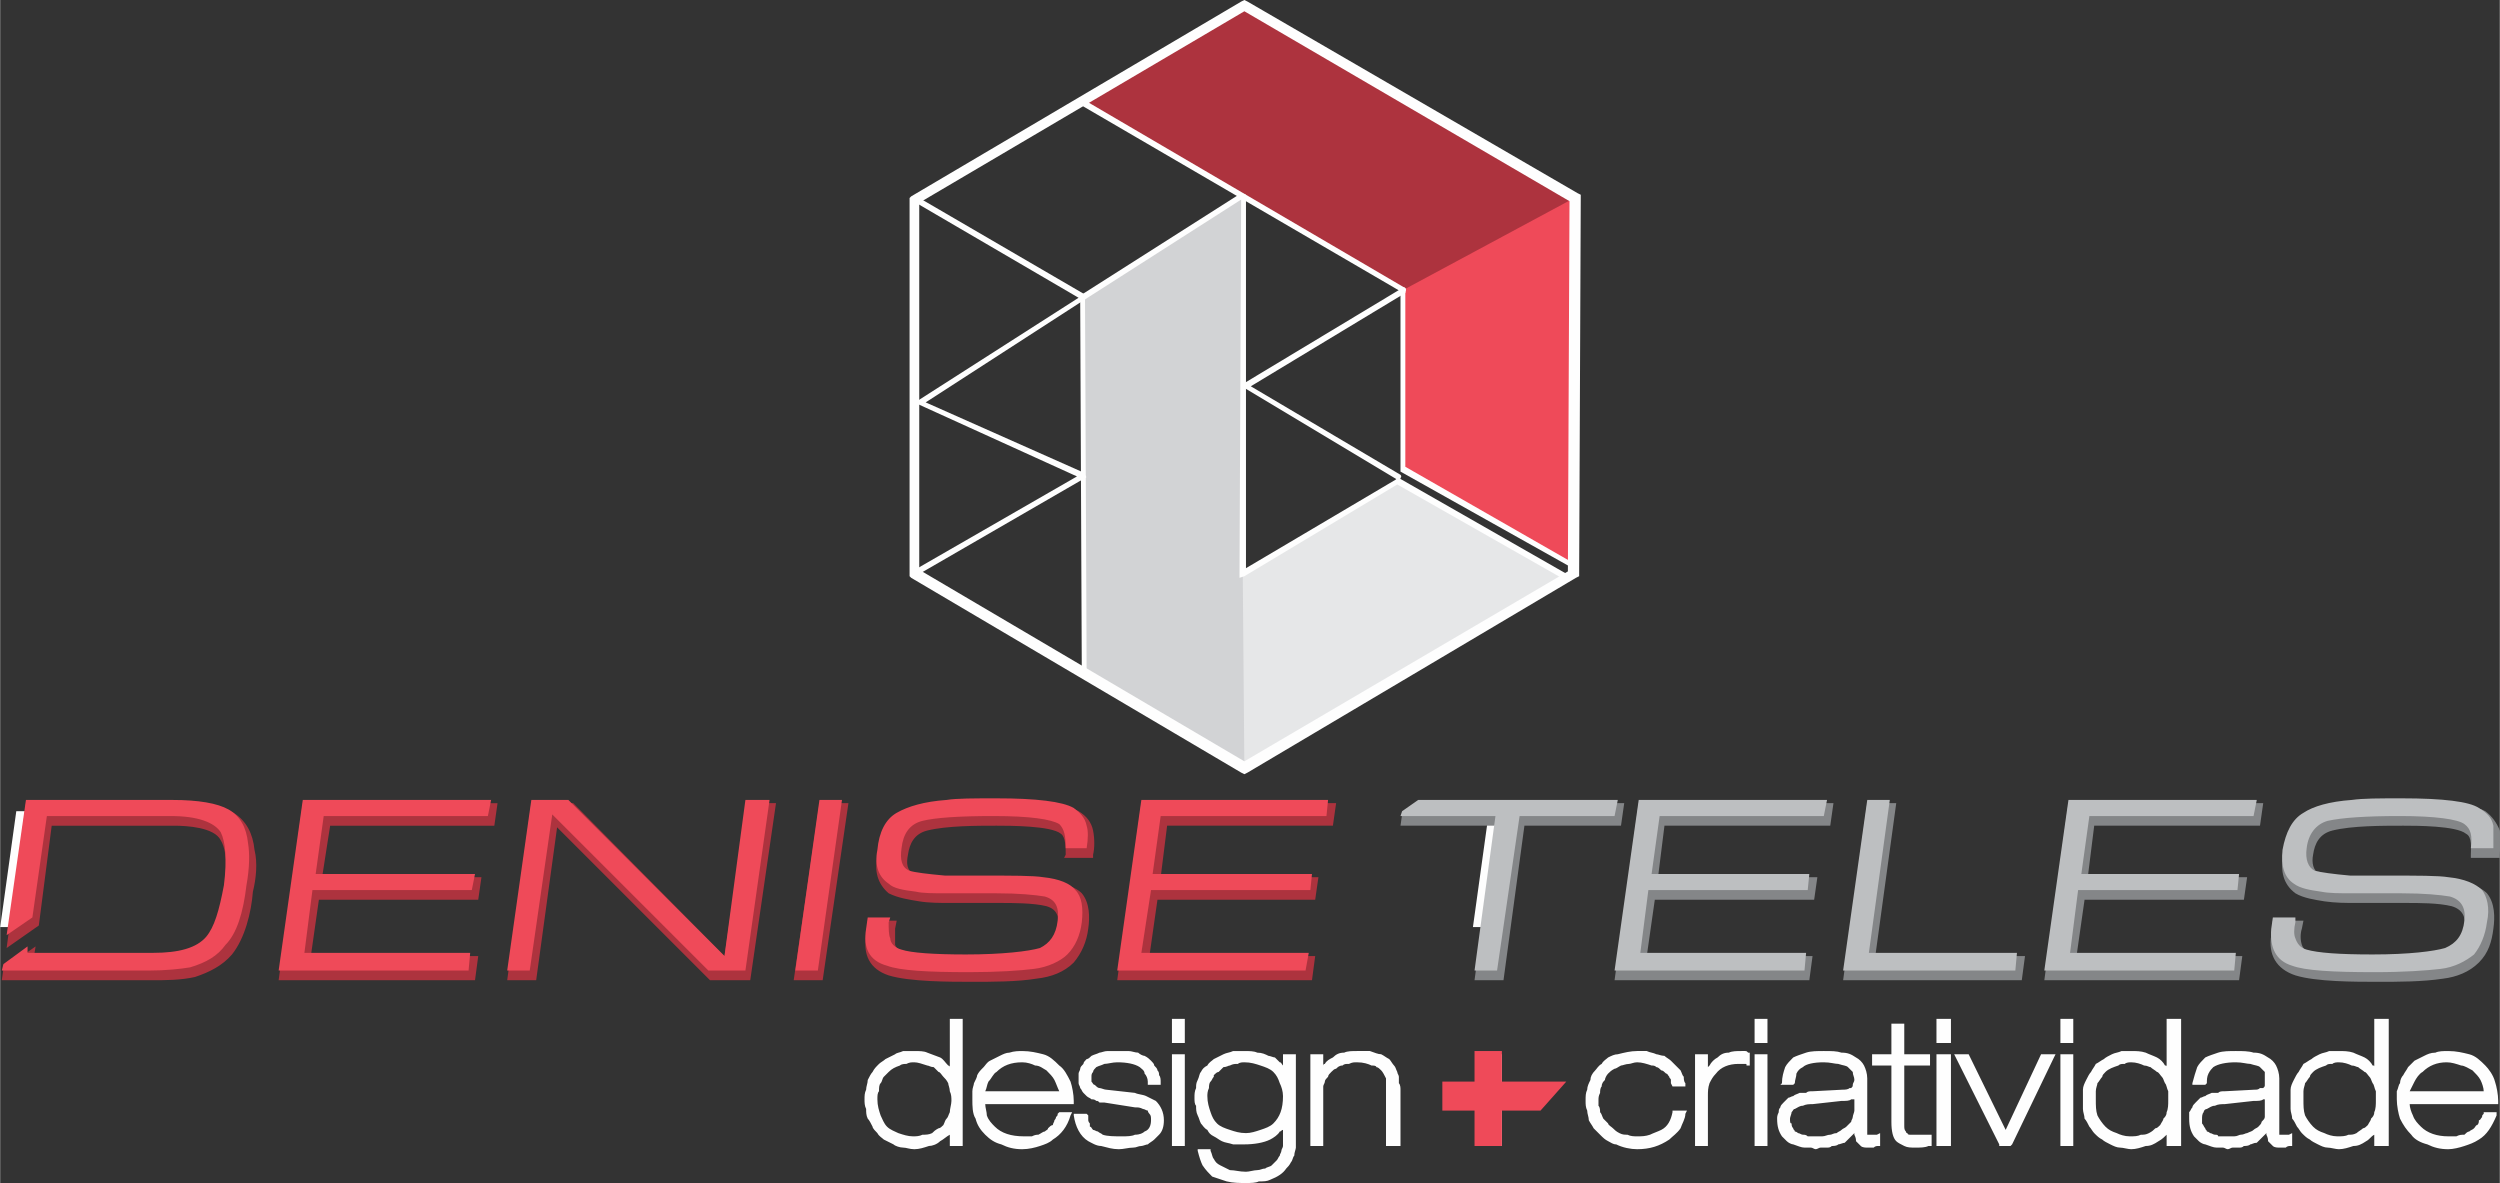<?xml version="1.0" encoding="UTF-8"?>
<!DOCTYPE svg PUBLIC "-//W3C//DTD SVG 1.1//EN" "http://www.w3.org/Graphics/SVG/1.1/DTD/svg11.dtd">
<!-- Creator: CorelDRAW X7 -->
<svg xmlns="http://www.w3.org/2000/svg" xml:space="preserve" width="36.071mm" height="17.069mm" version="1.1" style="shape-rendering:geometricPrecision; text-rendering:geometricPrecision; image-rendering:optimizeQuality; fill-rule:evenodd; clip-rule:evenodd"
viewBox="0 0 1553 735"
 xmlns:xlink="http://www.w3.org/1999/xlink">
 <rect x="0" y="0" width="1553" height="735" fill="#333333" stroke="none"/>
 <defs>
  <style type="text/css">
   <![CDATA[
    .fil5 {fill:#FEFEFE}
    .fil0 {fill:#E6E7E8}
    .fil1 {fill:#D2D3D5}
    .fil8 {fill:#BDBFC1}
    .fil7 {fill:#848688}
    .fil3 {fill:#EF4A59}
    .fil2 {fill:#ED3237}
    .fil4 {fill:#AD333E}
    .fil6 {fill:#FEFEFE;fill-rule:nonzero}
   ]]>
  </style>
 </defs>
 <g id="Camada_x0020_1">
  <g id="_801918880">
   <polygon class="fil0" points="973,359 773,477 673,419 673,185 772,121 772,356 868,299 "/>
   <polygon class="fil1" points="773,477 673,419 673,185 772,121 772,356 "/>
   <polygon class="fil2" points="872,180 672,63 773,4 978,123 978,352 871,291 "/>
   <polygon class="fil3" points="872,180 672,63 773,4 978,123 978,352 871,291 "/>
   <polygon class="fil4" points="872,180 672,63 773,4 978,123 "/>
   <polygon class="fil5" points="933,576 915,576 925,504 943,504 "/>
   <polygon class="fil5" points="18,576 0,576 10,504 28,504 "/>
   <path class="fil4" d="M21 594l76 0c10,0 25,-1 32,-9 6,-8 8,-22 10,-31 1,-8 3,-24 -2,-32 -4,-8 -21,-9 -29,-9l-76 0 -8 62 -20 14 12 -90 93 0c11,0 27,1 36,6 8,5 12,13 13,23 2,8 1,18 -1,26 -1,13 -5,29 -13,39 -6,7 -14,11 -23,14 -9,2 -18,2 -27,2l-93 0 1 -7 20 -14 -1 6zm184 -81l-5 32 99 0 -2 14 -99 0 -5 35 104 0 -2 15 -122 0 15 -110 121 0 -2 14 -102 0zm245 81l14 -95 18 0 -16 110 -25 0 -95 -95 -13 95 -18 0 15 -110 26 0 94 95zm43 15l16 -110 18 0 -16 110 -18 0zm46 -37l18 0 -1 5c0,3 0,7 0,10 1,3 4,4 7,5 9,3 29,3 39,3 12,0 35,0 45,-4 7,-3 9,-9 10,-15 1,-6 0,-11 -7,-13 -8,-2 -21,-2 -29,-2 -11,0 -21,0 -31,0 -6,0 -13,0 -19,-1 -6,-1 -13,-2 -19,-5 -7,-6 -9,-14 -7,-23 1,-10 5,-19 13,-25 9,-6 22,-8 31,-8 11,-1 22,-1 32,-1 12,0 39,0 49,6 5,3 8,7 9,12 1,5 1,11 0,15l0 2 -18 0 1 -2c0,-4 0,-11 -3,-13 -6,-5 -32,-5 -40,-5 -12,0 -31,0 -43,3 -8,2 -11,8 -12,15 -1,5 -1,10 4,12 5,2 15,2 21,3 7,0 15,0 22,0 12,0 27,-1 39,1 7,1 17,3 22,8 5,6 5,15 4,22 -1,8 -4,15 -9,21 -6,6 -14,9 -23,10 -12,2 -28,2 -40,2 -14,0 -39,0 -52,-4 -12,-4 -16,-13 -14,-25l1 -9zm186 -59l-4 32 98 0 -2 14 -98 0 -5 35 103 0 -2 15 -121 0 15 -110 121 0 -2 14 -103 0z"/>
   <path class="fil3" d="M1 603l1 -4 15 -11 0 4 78 0c16,0 27,-3 33,-10 5,-6 8,-16 11,-32 2,-16 1,-27 -2,-33 -4,-6 -14,-10 -31,-10l-77 0 -9 63 -16 11 12 -84 91 0c16,0 28,2 35,6 7,4 11,11 12,21 1,6 1,15 -1,26 -2,17 -6,30 -13,37 -5,7 -12,11 -22,14 -6,1 -15,2 -26,2l-91 0zm172 0l15 -106 117 0 -2 10 -102 0 -5 36 99 0 -2 10 -99 0 -5 39 103 0 -1 11 -118 0zm142 0l15 -106 23 0 97 97 13 -97 15 0 -15 106 -23 0 -97 -97 -14 97 -14 0zm179 0l15 -106 14 0 -15 106 -14 0zm45 -33l14 0 -1 3c0,4 0,8 1,10 0,3 3,6 7,7 6,2 20,3 40,3 23,0 39,-2 46,-4 6,-3 10,-8 11,-17 1,-8 -1,-13 -8,-15 -6,-1 -16,-2 -30,-2 -11,0 -21,0 -31,0 -8,0 -15,0 -19,-1 -8,-1 -14,-2 -17,-5 -6,-4 -9,-11 -7,-21 1,-11 5,-19 12,-23 7,-4 17,-7 31,-8 6,-1 17,-1 31,-1 25,0 41,2 48,6 4,3 7,6 8,11 1,3 1,8 0,14l-13 0c0,-8 -1,-12 -4,-15 -5,-3 -18,-5 -41,-5 -21,0 -36,1 -44,3 -8,2 -12,8 -13,17 -1,7 0,12 5,14 3,1 11,2 22,3 1,0 9,0 22,0 20,0 33,0 39,1 10,1 17,4 20,8 4,4 5,11 4,20 -1,8 -4,15 -9,20 -4,4 -12,8 -21,9 -8,1 -22,2 -40,2 -26,0 -43,-1 -51,-4 -11,-3 -15,-11 -13,-23l1 -7zm155 33l15 -106 116 0 -1 10 -103 0 -5 36 99 0 -1 10 -99 0 -6 39 104 0 -2 11 -117 0z"/>
   <path class="fil5" d="M592 710l5 0 0 -75 -5 0 0 33 -1 0c-1,-4 -4,-7 -8,-10 -4,-2 -9,-4 -15,-4 -5,0 -8,1 -12,3 -3,1 -6,3 -9,5 -3,3 -5,6 -6,9 -2,4 -2,8 -2,12 0,4 0,8 2,11 1,4 3,7 5,9 3,3 6,5 9,7 4,1 8,2 13,2 6,0 11,-1 15,-4 4,-3 7,-6 8,-10l1 0 0 12zm-25 -2c-7,0 -12,-3 -17,-7 -4,-4 -6,-10 -6,-18 0,-4 0,-8 2,-11 1,-3 3,-5 5,-7 2,-2 5,-4 8,-5 2,-1 5,-1 9,-1 3,0 6,0 8,1 3,1 6,2 8,4 3,2 5,5 6,8 2,3 2,7 2,12 0,2 0,5 -1,8 -1,3 -2,5 -4,8 -2,2 -4,4 -8,5 -3,2 -7,3 -12,3zm98 -24c0,-9 -3,-16 -8,-21 -5,-6 -12,-9 -22,-9 -5,0 -10,1 -14,3 -4,2 -7,4 -9,7 -2,3 -4,6 -5,9 -1,3 -2,7 -2,10 0,9 3,16 8,21 6,5 13,8 22,8 8,0 14,-2 18,-5 5,-3 8,-8 11,-15l-5 0c-1,2 -2,4 -3,5 0,2 -2,3 -3,5 -2,2 -4,3 -7,4 -3,1 -6,2 -10,2 -8,0 -14,-3 -19,-7 -4,-4 -7,-10 -7,-17l55 0zm-55 -4c1,-7 4,-12 8,-16 4,-3 10,-5 17,-5 6,0 12,1 16,5 5,4 8,9 9,16l-50 0zm109 -8c0,-2 0,-5 -1,-7 -1,-2 -2,-3 -4,-5 -2,-2 -5,-3 -8,-4 -3,-1 -7,-2 -12,-2 -4,0 -8,1 -11,2 -3,1 -5,2 -7,4 -2,1 -3,3 -4,5 0,1 -1,3 -1,5 0,2 1,4 2,6 1,1 2,3 3,4 2,1 3,2 5,2 2,1 4,1 6,1l19 3c3,0 6,1 8,3 2,2 2,4 2,7 0,4 -1,7 -4,9 -3,2 -8,3 -15,3 -5,0 -9,-1 -12,-2 -3,-1 -6,-2 -7,-3 -2,-2 -2,-3 -3,-5 0,-1 -1,-3 -1,-5l-5 0c0,7 3,11 8,14 4,3 11,5 18,5 3,0 6,0 9,-1 3,0 6,-1 8,-2 3,-1 5,-3 7,-5 1,-2 2,-5 2,-8 0,-5 -1,-8 -4,-11 -3,-2 -7,-3 -13,-4l-17 -2c-3,-1 -6,-2 -8,-3 -2,-2 -3,-4 -3,-7 0,-3 2,-5 4,-7 3,-2 8,-3 14,-3 7,0 12,1 15,3 3,2 5,5 5,10l5 0zm11 38l5 0 0 -54 -5 0 0 54zm0 -64l5 0 0 -11 -5 0 0 11zm43 13c8,0 14,2 19,6 4,4 7,9 7,16 0,8 -3,14 -7,18 -5,4 -11,6 -18,6 -8,0 -14,-2 -19,-6 -4,-4 -6,-10 -6,-18 0,-3 0,-7 2,-10 1,-2 3,-5 5,-7 2,-2 5,-3 8,-4 3,-1 6,-1 9,-1zm26 8l-1 0c-1,-2 -2,-4 -4,-6 -2,-2 -4,-3 -6,-4 -4,-2 -9,-3 -15,-3 -5,0 -9,1 -13,3 -4,1 -7,3 -9,6 -3,2 -4,5 -5,8 -2,4 -2,7 -2,11 0,3 0,7 1,10 2,4 3,7 6,9 2,3 5,5 9,6 4,2 8,3 13,3 6,0 11,-2 15,-4 5,-2 8,-5 10,-9l1 0 0 11c0,3 -1,5 -1,8 -1,2 -2,4 -4,6 -2,2 -4,4 -8,5 -3,2 -7,2 -12,2 -8,0 -13,-1 -17,-3 -3,-3 -6,-6 -6,-11l-5 0c1,7 4,11 8,14 5,3 11,4 20,4 6,0 11,0 15,-2 4,-1 7,-3 9,-6 2,-2 3,-5 4,-8 1,-3 1,-6 1,-9l0 -52 -4 0 0 11zm16 43l5 0 0 -31c0,-3 1,-5 2,-8 0,-2 2,-4 4,-6 2,-2 4,-4 7,-5 3,-1 6,-1 10,-1 4,0 7,0 10,1 2,1 4,2 6,4 1,1 2,3 3,5 1,3 1,5 1,8l0 33 5 0 0 -33c0,-3 0,-5 -1,-7 0,-3 -1,-5 -2,-7 -2,-3 -5,-5 -8,-6 -3,-2 -8,-3 -14,-3 -6,0 -10,2 -14,4 -4,2 -7,5 -9,9l0 0 0 -11 -5 0 0 54zm87 -24l25 0 0 24 4 0 0 -24 25 0 0 -5 -25 0 0 -24 -4 0 0 24 -25 0 0 5zm143 -13c0,-2 -1,-4 -2,-7 -2,-2 -4,-4 -6,-6 -2,-1 -5,-3 -9,-4 -3,-1 -7,-2 -11,-2 -4,0 -8,1 -12,2 -3,2 -7,4 -9,6 -3,3 -5,6 -7,9 -2,4 -2,8 -2,13 0,4 0,8 2,11 1,4 3,7 6,9 3,3 6,5 10,6 4,1 8,2 12,2 7,0 14,-2 19,-5 5,-4 8,-9 10,-16l-5 0c-1,6 -4,10 -9,12 -4,3 -9,5 -15,5 -4,0 -8,-1 -12,-3 -3,-1 -6,-3 -8,-6 -2,-2 -3,-5 -4,-8 -1,-2 -1,-5 -1,-7 0,-4 0,-7 1,-10 1,-3 3,-5 5,-8 2,-2 5,-4 8,-5 3,-2 7,-2 11,-2 3,0 6,0 9,1 3,1 5,2 7,3 2,2 4,3 5,5 1,2 2,3 2,5l5 0zm9 37l5 0 0 -29c0,-6 2,-11 6,-15 3,-5 9,-7 15,-7 2,0 3,0 4,0 0,1 1,1 2,1l0 -5c-2,0 -3,-1 -4,-1 -6,0 -10,2 -14,4 -4,3 -7,6 -9,11l0 0 0 -13 -5 0 0 54zm38 0l5 0 0 -54 -5 0 0 54zm0 -64l5 0 0 -11 -5 0 0 11zm61 44c0,3 -1,6 -2,8 -2,2 -4,4 -6,5 -2,2 -5,3 -8,4 -3,0 -6,1 -9,1 -2,0 -4,0 -6,-1 -2,0 -3,-1 -5,-1 -2,-1 -4,-3 -5,-4 -1,-2 -1,-4 -1,-7 0,-3 1,-6 4,-8 2,-2 6,-3 11,-3l18 -1c5,0 8,-1 9,-3l0 0 0 10zm-40 -17c1,-5 3,-9 6,-11 2,-2 7,-3 14,-3 8,0 13,1 16,3 3,2 4,5 4,9 0,3 0,5 -2,6 -1,1 -3,1 -6,2l-19 1c-3,0 -6,0 -8,1 -2,1 -4,2 -6,3 -2,1 -4,3 -5,5 -1,1 -1,4 -1,6 0,4 1,7 2,10 2,2 4,4 7,5 2,1 4,1 7,1 2,1 4,1 6,1 2,0 4,0 6,-1 3,0 5,0 7,-1 3,-1 5,-2 7,-4 2,-2 4,-4 6,-7l0 0c0,5 0,8 1,10 1,1 2,2 5,2 3,0 5,0 6,-1l0 -4c-1,1 -3,1 -4,1 -2,0 -3,0 -3,-1 -1,-1 -1,-3 -1,-5l0 -31c0,-6 -2,-10 -6,-12 -4,-2 -10,-4 -19,-4 -8,0 -14,2 -18,5 -4,2 -6,7 -7,14l5 0zm64 -17l-12 0 0 4 12 0 0 37c0,5 1,9 2,11 2,2 6,3 11,3 3,0 6,0 8,0l0 -5c-1,0 -1,1 -2,1 -2,0 -4,0 -5,0 -3,0 -5,0 -7,-2 -2,-1 -2,-3 -2,-6l0 -39 16 0 0 -4 -16 0 0 -18 -5 0 0 18zm28 54l5 0 0 -54 -5 0 0 54zm0 -64l5 0 0 -11 -5 0 0 11zm38 64l5 0 27 -54 -6 0 -23 49 -24 -49 -6 0 27 54zm38 0l5 0 0 -54 -5 0 0 54zm0 -64l5 0 0 -11 -5 0 0 11zm67 64l5 0 0 -75 -5 0 0 33 0 0c-2,-4 -5,-7 -9,-10 -4,-2 -9,-4 -15,-4 -4,0 -8,1 -11,3 -4,1 -7,3 -10,5 -2,3 -4,6 -6,9 -1,4 -2,8 -2,12 0,4 1,8 2,11 1,4 3,7 6,9 2,3 5,5 9,7 3,1 7,2 12,2 6,0 12,-1 16,-4 4,-3 6,-6 8,-10l0 0 0 12zm-25 -2c-6,0 -12,-3 -16,-7 -5,-4 -7,-10 -7,-18 0,-4 1,-8 2,-11 1,-3 3,-5 5,-7 3,-2 5,-4 8,-5 3,-1 6,-1 9,-1 3,0 6,0 9,1 3,1 5,2 8,4 2,2 4,5 6,8 1,3 2,7 2,12 0,2 -1,5 -1,8 -1,3 -3,5 -5,8 -1,2 -4,4 -7,5 -4,2 -8,3 -13,3zm86 -18c0,3 -1,6 -2,8 -2,2 -4,4 -6,5 -3,2 -5,3 -8,4 -3,0 -6,1 -9,1 -2,0 -4,0 -6,-1 -2,0 -4,-1 -5,-1 -2,-1 -4,-3 -5,-4 -1,-2 -2,-4 -2,-7 0,-3 2,-6 4,-8 3,-2 7,-3 12,-3l18 -1c5,0 7,-1 9,-3l0 0 0 10zm-40 -17c1,-5 3,-9 5,-11 3,-2 8,-3 15,-3 8,0 13,1 16,3 3,2 4,5 4,9 0,3 0,5 -2,6 -1,1 -3,1 -6,2l-19 1c-3,0 -6,0 -8,1 -2,1 -5,2 -6,3 -2,1 -4,3 -5,5 -1,1 -1,4 -1,6 0,4 0,7 2,10 2,2 4,4 7,5 2,1 4,1 6,1 3,1 5,1 7,1 2,0 4,0 6,-1 3,0 5,0 7,-1 3,-1 5,-2 7,-4 2,-2 4,-4 6,-7l0 0c0,5 0,8 1,10 0,1 2,2 5,2 3,0 5,0 6,-1l0 -4c-1,1 -3,1 -4,1 -2,0 -3,0 -3,-1 -1,-1 -1,-3 -1,-5l0 -31c0,-6 -2,-10 -6,-12 -4,-2 -11,-4 -19,-4 -8,0 -14,2 -18,5 -4,2 -6,7 -7,14l5 0zm108 37l5 0 0 -75 -5 0 0 33 0 0c-2,-4 -5,-7 -9,-10 -4,-2 -9,-4 -15,-4 -4,0 -8,1 -11,3 -4,1 -7,3 -10,5 -2,3 -4,6 -6,9 -1,4 -2,8 -2,12 0,4 1,8 2,11 1,4 3,7 6,9 2,3 5,5 9,7 3,1 7,2 12,2 6,0 12,-1 16,-4 4,-3 6,-6 8,-10l0 0 0 12zm-25 -2c-6,0 -12,-3 -16,-7 -5,-4 -7,-10 -7,-18 0,-4 1,-8 2,-11 1,-3 3,-5 5,-7 3,-2 5,-4 8,-5 3,-1 6,-1 9,-1 3,0 6,0 9,1 3,1 5,2 8,4 2,2 4,5 6,8 1,3 2,7 2,12 0,2 -1,5 -1,8 -1,3 -3,5 -5,8 -1,2 -4,4 -7,5 -4,2 -8,3 -13,3zm99 -24c-1,-9 -3,-16 -8,-21 -6,-6 -13,-9 -22,-9 -6,0 -10,1 -14,3 -4,2 -7,4 -10,7 -2,3 -4,6 -5,9 -1,3 -1,7 -1,10 0,9 2,16 8,21 5,5 12,8 22,8 7,0 13,-2 18,-5 4,-3 8,-8 10,-15l-5 0c-1,2 -1,4 -2,5 -1,2 -2,3 -4,5 -2,2 -4,3 -7,4 -3,1 -6,2 -10,2 -8,0 -14,-3 -19,-7 -4,-4 -6,-10 -7,-17l56 0zm-56 -4c2,-7 4,-12 9,-16 4,-3 9,-5 16,-5 7,0 12,1 17,5 4,4 7,9 8,16l-50 0z"/>
   <path class="fil6" d="M593 709l2 0 0 -72 -2 0 0 31 0 1 -1 0 -1 0 0 0c0,1 0,2 1,2l0 0c0,2 1,4 1,6 1,2 1,4 1,7 0,3 0,5 -1,8 -1,2 -1,3 -2,5l0 0 0 0 1 0 1 0 0 1 0 11zm4 3l-5 0 -2 0 0 -2 0 -6 0 1 0 0c-2,1 -4,3 -6,4 -2,2 -5,3 -7,3 -3,1 -6,2 -9,2 -3,0 -5,-1 -7,-1 -2,0 -5,-1 -6,-2 -2,-1 -4,-2 -6,-3 -1,-1 -3,-2 -4,-4 -1,-1 -3,-3 -3,-4l0 0c-1,-2 -2,-4 -3,-5 -1,-2 -1,-4 -1,-6 -1,-2 -1,-4 -1,-6 0,-2 0,-4 1,-6l0 0c0,-2 1,-4 1,-6 1,-2 2,-4 3,-5 1,-2 2,-3 4,-5 1,-1 3,-2 4,-3 2,-1 4,-2 6,-3 1,-1 3,-1 5,-2 2,0 4,0 7,0 3,0 6,0 8,1 3,1 5,2 8,3 2,1 3,3 5,5 0,0 1,0 1,1l0 -28 0 -2 2 0 5 0 1 0 0 2 0 75 0 2 -1 0zm-7 -44c-1,-2 -2,-3 -3,-4 -2,-2 -3,-3 -5,-4 -2,-1 -4,-2 -7,-3 -2,-1 -5,-1 -7,-1 -2,0 -4,0 -6,1 -2,0 -4,0 -5,1 -2,1 -3,1 -5,2 -1,1 -3,2 -4,4 -1,1 -2,2 -3,3 -1,2 -2,3 -3,5l0 0c0,2 -1,3 -1,5 0,2 -1,4 -1,6 0,2 1,4 1,5l0 0c0,2 1,4 1,6 1,1 1,3 2,4 1,2 2,3 3,4 1,1 3,3 4,4 2,1 3,1 5,2 2,1 3,1 5,2 2,0 4,0 7,0 3,0 5,0 8,-1 2,0 4,-1 6,-2 2,-2 4,-3 5,-5 1,-1 2,-2 2,-3 0,1 0,1 -1,2l0 0c-1,1 -2,2 -3,3l0 0c-2,1 -3,2 -5,3 -2,1 -4,1 -6,2 -2,0 -5,0 -7,0 -4,0 -7,0 -10,-1 -3,-2 -6,-3 -8,-6 -2,-2 -4,-5 -5,-8 -1,-3 -2,-7 -2,-11 0,-2 0,-4 0,-6 1,-2 1,-4 2,-5l0 0c1,-2 2,-3 3,-5 0,-1 2,-2 3,-3l0 0c2,-3 5,-4 8,-5 2,-1 3,-1 5,-2 1,0 3,0 5,0 3,0 6,1 9,1 1,1 3,2 4,2l0 0c2,1 3,2 4,3l0 0c2,1 3,2 4,4 0,0 1,1 1,1zm-32 36c3,1 6,2 9,2 2,0 4,0 6,-1l0 0c2,0 4,0 6,-1 1,-1 2,-2 4,-3l0 0c1,0 2,-1 3,-2l0 0c1,-2 1,-3 2,-4 1,-1 1,-2 2,-4 0,-2 1,-5 1,-7 0,-2 0,-4 -1,-6l0 0c0,-2 -1,-4 -1,-5l0 0c-1,-2 -2,-3 -3,-4 -1,-1 -2,-3 -3,-3l0 0c-1,-1 -2,-2 -3,-3 -2,0 -3,-1 -4,-1 -3,-1 -6,-2 -8,-2 -2,0 -3,0 -5,1l0 0c-1,0 -3,0 -4,1 -3,1 -5,2 -7,4l0 0c-1,1 -2,2 -3,3 -1,1 -1,3 -2,4l0 0c-1,1 -1,3 -1,5 -1,1 -1,3 -1,5 0,4 1,7 2,10 1,2 2,5 4,7 2,2 5,3 7,4zm105 -21c0,-4 0,-7 -1,-10 -2,-4 -4,-7 -6,-9 -3,-3 -5,-5 -9,-6 -3,-1 -7,-2 -12,-2 -2,0 -5,0 -7,1 -2,0 -4,1 -6,2 -2,0 -4,1 -5,3 -1,1 -3,2 -4,3 -1,1 -2,3 -3,4 -1,2 -1,3 -2,5 0,1 -1,3 -1,4 0,2 0,3 0,5 0,4 0,8 2,11 1,3 3,6 5,9l0 0c3,2 6,4 9,5 4,2 8,2 12,2 4,0 7,0 10,-1 3,-1 5,-2 7,-3 4,-3 7,-7 9,-12l-1 0 -1 2c0,0 -1,1 -1,2 -1,1 -1,2 -2,3 -1,1 -1,1 -2,2 -1,1 -2,2 -4,3l0 0c-1,0 -2,1 -4,2l0 0c-1,0 -3,1 -4,1 -2,0 -4,0 -6,0 -9,0 -15,-2 -20,-7 -2,-2 -4,-5 -6,-8l0 0c-1,-3 -2,-6 -2,-10l0 -1 2 0 53 0zm2 -11c1,3 2,8 2,12l0 2 -2 0 -53 0c0,2 1,5 1,7l0 0c1,3 3,5 5,7 4,4 10,6 18,6 2,0 3,0 5,0 2,-1 3,-1 4,-1 2,-1 3,-2 4,-2 1,-1 2,-1 2,-2l0 0c1,-1 2,-2 3,-2 0,-1 1,-2 1,-3 0,0 1,-1 1,-2l0 0c1,-1 1,-1 1,-2l1 -1 1 0 5 0 2 0 -1 2c-2,7 -6,12 -11,15 -2,2 -5,3 -8,4 -3,1 -7,2 -11,2 -5,0 -9,-1 -13,-3 -4,-1 -7,-3 -10,-6 -3,-3 -5,-6 -6,-10 -2,-3 -2,-8 -2,-12 0,-2 0,-4 0,-5 0,-2 1,-4 1,-5 1,-2 2,-4 2,-5 1,-2 2,-3 4,-5 1,-1 2,-3 4,-4 2,-1 4,-2 6,-3 2,-1 4,-2 6,-2 3,-1 6,-1 8,-1 5,0 9,1 13,2 4,1 7,4 10,7 3,2 5,6 7,10zm-57 8c1,-4 2,-7 3,-10l0 0c2,-2 4,-5 6,-7 5,-4 11,-6 18,-6 3,0 7,1 9,1 3,1 6,3 8,5 3,2 5,4 6,7 2,3 3,6 3,10l1 2 -2 0 -50 0 -2 0 0 -2zm6 -8c-1,2 -1,4 -2,6l46 0c-1,-2 -2,-5 -3,-7 -1,-2 -3,-4 -5,-6 -2,-1 -4,-3 -7,-3 -2,-1 -5,-2 -8,-2 -7,0 -12,2 -16,6 -2,1 -3,4 -5,6l0 0zm103 -2c0,0 0,-1 0,-1l0 0c0,-1 0,-2 -1,-3 0,-1 -1,-2 -1,-3 -1,0 -2,-1 -2,-2l0 0c-1,-1 -2,-1 -3,-2 -1,0 -3,-1 -4,-1 -2,-1 -4,-1 -6,-2 -1,0 -4,0 -6,0 -2,0 -4,0 -6,0 -1,1 -3,1 -4,1l0 0c-2,1 -3,1 -4,2 -1,1 -2,1 -3,2 -1,1 -1,1 -2,2l0 0c0,1 -1,1 -1,2l0 0c0,1 -1,2 -1,3 0,0 0,1 0,2 0,1 0,2 0,3l0 0c1,0 1,1 1,2l0 0c1,1 1,1 2,2 0,0 1,1 1,1 1,1 2,1 2,2 1,0 2,0 3,1 1,0 1,0 2,0 1,1 2,1 3,1l0 0 19 2 0 0c2,1 3,1 5,1 1,1 3,2 4,3 1,1 2,2 2,3l0 0c1,2 1,3 1,5 0,4 -2,8 -5,10 -2,1 -4,2 -7,3l0 0c-3,0 -6,0 -9,0 -5,0 -9,0 -13,-1 -1,-1 -3,-1 -4,-2 -1,0 -2,-1 -3,-2 -1,-1 -2,-2 -2,-2 -1,-1 -1,-2 -2,-3l0 0c0,-1 0,-2 0,-3l0 -1 -2 0c1,5 3,9 7,11 2,1 4,2 7,3 3,1 7,1 10,1 3,0 6,0 9,0l0 0c1,0 3,-1 4,-1 1,0 2,-1 4,-1 1,-1 2,-2 3,-2 1,-1 2,-2 2,-3 2,-2 3,-4 3,-7 0,-4 -2,-7 -4,-9 -1,-1 -3,-2 -5,-3 -2,0 -4,-1 -7,-1l-17 -3 0 0c-2,0 -4,0 -5,-1 -1,0 -3,-1 -4,-2l0 0c-1,-1 -2,-2 -2,-3 -1,-1 -1,-3 -1,-5 0,-1 0,-3 1,-5 1,-1 2,-2 3,-4 2,-1 4,-2 7,-2 2,-1 5,-1 8,-1 7,0 12,1 16,4 2,1 3,2 4,4 1,2 2,3 2,5l1 0zm3 -2c1,1 1,3 1,4l0 2 -2 0 -5 0 -1 0 0 -2c0,-2 -1,-4 -2,-5 0,-2 -2,-3 -3,-4 -3,-2 -8,-3 -14,-3 -3,0 -6,1 -8,1l0 0c-2,1 -3,1 -5,2l0 0c-1,1 -2,2 -2,3 -1,1 -1,2 -1,3 0,2 0,3 0,3 1,1 1,2 2,2l0 0c1,1 2,2 3,2 1,0 3,1 4,1l18 2 0 0c2,1 5,1 7,2 2,1 4,2 6,3 3,3 5,7 5,12 0,4 -1,7 -3,9 -1,1 -2,2 -3,3 -1,1 -3,2 -4,3 -1,0 -3,1 -4,1 -2,0 -3,1 -5,1 -3,0 -6,1 -9,1 -4,0 -7,-1 -11,-2 -3,0 -6,-2 -8,-3 -5,-3 -8,-9 -9,-16l0 -1 2 0 5 0 1 0 1 1c0,1 0,2 0,3 0,0 0,1 1,2l0 0c0,1 0,1 0,2l0 0c1,0 1,1 2,2 1,0 2,1 3,1 1,1 2,1 3,2 3,1 7,1 12,1 3,0 6,0 8,-1 3,0 5,-1 6,-2 3,-1 4,-4 4,-7 0,-2 0,-3 -1,-4l0 0c0,0 -1,-1 -1,-2l0 0c-1,0 -2,-1 -3,-1 -2,-1 -3,-1 -5,-1l0 0 -19 -3c-1,0 -2,0 -3,0 -1,-1 -1,-1 -2,-1 -1,-1 -2,-1 -3,-1 -1,-1 -2,-1 -3,-2 0,0 -1,-1 -2,-2 -1,-1 -1,-2 -2,-3l0 0c0,-1 -1,-2 -1,-3 0,-1 0,-2 0,-3 0,-1 0,-2 0,-3 0,-1 1,-2 1,-3 0,-1 1,-2 2,-3 0,-1 1,-2 2,-3 1,0 2,-1 3,-2 2,-1 3,-1 5,-2l0 0c1,0 3,-1 5,-1 2,0 4,0 6,0 3,0 5,0 7,0 2,0 4,1 6,1 1,1 3,2 4,2 2,1 3,2 4,3l0 0c1,1 2,2 2,3 1,1 2,2 2,3 1,1 1,2 1,3zm12 41l1 0 0 -51 -1 0 0 51zm3 3l-5 0 -2 0 0 -2 0 -54 0 -1 2 0 5 0 1 0 0 1 0 54 0 2 -1 0zm-3 -68l1 0 0 -7 -1 0 0 7zm3 4l-5 0 -2 0 0 -2 0 -11 0 -2 2 0 5 0 1 0 0 2 0 11 0 2 -1 0zm38 9c4,0 8,1 11,2 4,1 7,2 9,4 2,3 4,5 5,8 2,3 2,7 2,10 0,9 -2,15 -7,19 -3,3 -6,4 -9,5 -3,1 -6,2 -10,2 -4,0 -8,-1 -11,-2 -4,-1 -7,-2 -9,-5 -2,-2 -4,-5 -5,-8 -1,-3 -2,-6 -2,-11 0,-2 0,-3 1,-5l0 0c0,-2 0,-4 1,-5 1,-2 2,-3 3,-4 1,-2 2,-3 3,-4l0 0c1,-1 3,-2 4,-3l0 0c1,0 3,-1 4,-1 2,-1 4,-1 5,-2 2,0 3,0 5,0zm10 5c-3,-1 -6,-2 -10,-2 -1,0 -3,0 -4,1 -2,0 -3,0 -5,1 -1,0 -2,1 -4,1 -1,1 -2,2 -3,3l0 0c-1,0 -2,1 -3,2l0 1c-1,1 -1,2 -2,3 -1,1 -1,3 -1,4 -1,2 -1,4 -1,5 0,4 1,7 2,10 1,3 2,5 4,7 2,2 5,3 8,4 3,1 6,2 10,2 3,0 6,-1 9,-2 3,-1 6,-2 8,-4 4,-4 6,-9 6,-17 0,-3 -1,-6 -2,-8 -1,-3 -2,-5 -4,-7 -2,-2 -5,-3 -8,-4zm15 7l0 0 -1 -1 0 0c-1,-1 -1,-2 -2,-3 -1,-1 -1,-2 -2,-3 -1,-1 -2,-1 -3,-2 -1,0 -2,-1 -3,-1l0 0c-2,-1 -4,-2 -6,-2 -3,-1 -5,-1 -8,-1 -2,0 -4,0 -6,1l0 0c-3,0 -4,1 -6,1l0 0c-2,1 -4,2 -5,3l0 0c-2,1 -3,2 -4,3l0 0c-1,1 -2,2 -3,4 -1,1 -1,2 -2,4l0 0c0,1 -1,3 -1,5 0,1 -1,3 -1,5 0,1 1,3 1,5 0,2 0,3 1,5 1,1 1,3 2,4 1,2 2,3 3,4 1,1 2,2 4,3 1,1 3,2 5,3l0 0c1,0 3,1 5,1 2,1 5,1 7,1 6,0 11,-1 15,-3 2,-1 3,-2 5,-4 2,-1 3,-3 4,-5l0 -1 1 0 1 0 1 0 0 2 0 11c0,1 0,3 0,4l0 0c0,1 0,3 -1,4l0 0c0,1 -1,3 -1,4 -1,1 -2,2 -3,3l0 0c-1,2 -2,3 -3,4 -2,0 -3,1 -5,2 -2,1 -4,1 -6,1 -2,1 -4,1 -7,1 -4,0 -7,-1 -10,-1 -3,-1 -6,-2 -8,-3l0 0c-2,-1 -3,-3 -4,-5 -1,-1 -2,-3 -3,-5l-1 0c0,2 1,4 2,6l0 0c1,2 3,4 5,5l0 0c2,1 5,2 8,3 3,0 7,1 11,1 3,0 6,0 8,-1 2,0 4,-1 6,-1l0 0c4,-2 7,-3 9,-6 1,-1 1,-2 2,-3 1,-2 1,-3 2,-4l0 0c0,-2 0,-3 1,-5 0,-1 0,-3 0,-4l0 -50 -2 0 0 9 0 3 -2 -1zm-3 -9c1,0 1,1 2,2l0 -6 0 -1 2 0 4 0 2 0 0 1 0 52c0,1 0,3 0,5 0,1 -1,3 -1,5l0 0c-1,1 -1,3 -2,4 -1,2 -2,3 -3,4 -2,3 -5,5 -10,7l0 0c-2,1 -4,1 -7,1 -2,1 -5,1 -8,1 -4,0 -8,0 -12,-1 -3,-1 -6,-2 -9,-3l0 0c-2,-2 -4,-4 -6,-7l0 0c-1,-2 -2,-5 -3,-9l0 -1 2 0 5 0 1 0 0 1c1,2 1,4 2,5 1,2 2,3 4,4l0 0c2,1 4,2 6,3 3,0 6,1 10,1 2,0 5,-1 7,-1 2,0 3,-1 5,-1 1,-1 3,-1 4,-2 1,-1 2,-2 3,-3l0 0c1,-1 1,-2 2,-3 0,-1 1,-2 1,-3l0 0c0,-1 1,-2 1,-3l0 0c0,-2 0,-3 0,-4l0 -6c-1,0 -1,1 -2,1 -1,2 -4,4 -6,5 -4,2 -10,3 -16,3 -2,0 -5,0 -7,0 -3,-1 -5,-1 -7,-2l0 0c-2,-1 -3,-2 -5,-3 -2,-1 -3,-2 -4,-4 -2,-1 -3,-3 -4,-4 -1,-2 -1,-3 -2,-5 -1,-2 -1,-4 -1,-6 -1,-1 -1,-3 -1,-5 0,-2 0,-4 1,-6 0,-2 0,-3 1,-5l0 0c1,-2 1,-4 2,-5 1,-2 2,-3 4,-4l0 0c1,-2 3,-3 4,-4 2,-1 4,-2 6,-3l0 0c2,-1 4,-1 6,-2 2,0 5,0 7,0 3,0 6,0 8,1 3,0 5,1 7,2l0 0c1,0 3,1 4,1 1,1 2,2 3,3l0 0zm22 49l2 0 0 -30c0,-2 0,-3 0,-4 0,-2 0,-3 1,-4l0 0c0,-1 1,-2 1,-2l-1 0 0 0 -1 0 0 -2 0 -9 -2 0 0 51zm3 3l-5 0 -1 0 0 -2 0 -54 0 -1 1 0 5 0 2 0 0 1 0 6c0,0 0,-1 1,-1 1,-2 3,-3 5,-4 2,-2 4,-3 7,-3 2,-1 5,-1 8,-1 3,0 6,0 8,0 3,1 5,2 7,2 2,1 3,2 5,3 1,1 2,3 3,4 1,1 1,2 2,4 0,1 1,2 1,3 0,2 0,3 0,4 1,1 1,3 1,4l0 33 0 2 -2 0 -5 0 -2 0 0 -2 0 -33c0,-1 0,-3 0,-4 0,-1 0,-2 0,-3 -1,-2 -2,-4 -3,-5l0 0c-1,-1 -2,-2 -3,-2 0,-1 -2,-1 -3,-1 -2,-1 -5,-2 -9,-2 -2,0 -3,0 -5,1l0 0c-2,0 -3,0 -4,1 -2,0 -3,1 -4,2l0 0c-1,0 -2,1 -3,2 -1,1 -2,2 -2,3l0 0c-1,1 -2,2 -2,3l0 0c0,1 -1,2 -1,3l0 0c0,1 0,2 0,4l0 31 0 2 -2 0zm4 -48l1 0c1,-1 2,-2 3,-3l0 0c1,-1 3,-2 4,-2 2,-1 4,-1 5,-1 2,-1 4,-1 6,-1 4,0 7,1 10,1 2,1 3,1 4,2 1,1 2,2 3,3l0 0c2,1 3,4 4,6l0 0c0,1 0,2 0,4 1,1 1,3 1,4l0 32 1 0 0 -32c0,-1 0,-3 0,-4l0 0c0,-1 0,-2 0,-3 0,-1 -1,-2 -1,-3 -1,-1 -1,-2 -2,-3 0,-1 -1,-2 -3,-3 -1,-1 -2,-2 -4,-3 -1,0 -3,-1 -5,-1 -3,-1 -5,-1 -8,-1 -3,0 -5,0 -7,1 -3,0 -4,1 -6,2 -2,1 -4,3 -5,4l-1 1zm80 20l23 0 1 0 0 2 0 23 1 0 0 -23 0 -2 2 0 23 0 0 -1 -23 0 -2 0 0 -2 0 -23 -1 0 0 23 0 2 -1 0 -23 0 0 1zm21 3l-23 0 -1 0 0 -1 0 -5 0 -1 1 0 23 0 0 -23 0 -2 2 0 4 0 2 0 0 2 0 23 23 0 1 0 0 1 0 5 0 1 -1 0 -23 0 0 23 0 2 -2 0 -4 0 -2 0 0 -2 0 -23zm118 -15c0,-1 0,-1 0,-2 -1,-1 -1,-2 -2,-3 0,-1 -1,-2 -2,-3l0 0c-1,-1 -2,-1 -3,-2l0 0c-1,-1 -2,-2 -4,-3 -1,0 -3,-1 -4,-1 -2,-1 -4,-1 -5,-1 -2,-1 -4,-1 -6,-1 -4,0 -8,1 -11,2 -2,1 -3,1 -5,2l0 0c-2,1 -3,2 -4,3 -2,1 -3,3 -4,4 -1,2 -2,3 -2,5l0 0c-1,2 -2,3 -2,5 0,2 -1,4 -1,7 0,2 0,4 1,5 0,2 1,4 1,5 1,2 2,4 3,5l0 0c1,1 2,3 3,4l0 0c2,1 3,2 5,3l0 0c1,1 3,2 5,2 3,2 7,2 11,2 7,0 13,-1 18,-5 2,-1 4,-3 6,-6 1,-2 2,-4 3,-6l-2 0c-1,5 -4,9 -9,12 -2,1 -5,2 -7,3l0 0c-3,1 -6,1 -9,1 -2,0 -4,0 -7,0 -2,-1 -4,-1 -5,-2 -2,-1 -4,-2 -5,-3 -2,-1 -3,-2 -4,-4 -1,-1 -2,-2 -3,-4 -1,-1 -1,-3 -2,-4 0,-2 -1,-3 -1,-4 0,-2 0,-3 0,-4 0,-2 0,-4 0,-5 1,-2 1,-4 2,-5 0,-2 1,-3 2,-5l0 0c1,-1 2,-3 3,-4 1,-1 2,-2 4,-3 1,-1 3,-2 4,-3 2,-1 4,-1 6,-1 2,-1 4,-1 6,-1 3,0 7,1 9,1 2,1 3,1 5,2 1,1 2,1 3,2 1,1 2,2 3,2l0 0c1,1 2,2 2,3 1,1 2,2 2,3l0 0c0,1 0,1 0,2l2 0zm3 -3c0,1 0,3 1,4l0 2 -2 0 -5 0 -1 0 -1 -2c0,0 0,-1 0,-2 0,-1 -1,-1 -1,-2l0 0c-1,-1 -1,-2 -2,-2l0 0c-1,-1 -2,-2 -3,-2 -1,-1 -2,-2 -3,-2l0 0c-1,-1 -2,-1 -3,-1 -3,-1 -6,-2 -9,-2 -2,0 -4,1 -5,1 -2,0 -4,1 -5,1 -2,1 -3,2 -4,2l0 0c-2,1 -3,2 -4,3 -1,1 -2,3 -2,4l0 0c-1,1 -2,2 -2,4 -1,1 -1,3 -1,4 -1,2 -1,3 -1,5 0,1 0,2 0,3 1,1 1,3 1,4 1,1 1,2 2,4 1,1 2,2 3,3 0,1 2,2 3,3 1,1 2,2 4,3 2,1 3,1 5,1 2,1 4,1 6,1 3,0 5,0 8,-1l0 0c2,-1 5,-2 7,-3 4,-2 6,-6 7,-11l0 -1 2 0 5 0 2 0 -1 2c0,3 -2,6 -3,9 -2,3 -5,5 -7,7 -6,4 -12,6 -20,6 -4,0 -9,-1 -13,-3l0 0c-2,0 -3,-1 -5,-2l0 0c-2,-1 -3,-2 -5,-4l0 0c-1,-1 -3,-3 -4,-4l0 0c-1,-2 -2,-3 -3,-5l0 0c0,-2 -1,-4 -1,-6 -1,-2 -1,-4 -1,-6 0,-3 0,-5 1,-7 0,-2 1,-4 2,-6l0 0c0,-2 1,-4 3,-6 1,-1 2,-3 4,-4 1,-2 3,-3 4,-4l0 0c2,-1 4,-2 6,-2 4,-1 8,-2 12,-2 2,0 4,0 6,0 2,1 4,1 6,2 1,0 3,1 5,1l0 0c1,1 3,2 4,3l0 0c1,1 2,2 3,3 1,1 2,2 3,3 1,2 1,3 2,4zm10 40l1 0 0 -28c0,-3 1,-6 2,-9 0,0 0,-1 1,-1l-1 0 0 0 -2 0 0 -2 0 -11 -1 0 0 51zm3 3l-5 0 -1 0 0 -2 0 -54 0 -1 1 0 5 0 2 0 0 1 0 7 1 -1c1,-2 3,-4 5,-5 2,-2 4,-3 7,-3 2,-1 5,-1 8,-1 0,0 1,0 2,0 1,0 1,0 2,1l1 0 0 1 0 5 0 2 -2 0c0,-1 0,-1 -1,-1 0,0 0,0 -1,0l0 0c0,0 0,0 -1,0 0,0 -1,0 -2,0 -6,0 -11,2 -14,6 -2,2 -3,4 -4,6 -1,3 -1,5 -1,8l0 29 0 2 -2 0zm4 -47l0 0c4,-5 10,-7 17,-7 1,0 2,0 2,0 1,0 1,0 2,0l0 0 0 -2 -1 0 0 0c0,0 -1,0 -1,0 -3,0 -5,0 -7,1 -3,1 -4,1 -6,3 -2,1 -4,2 -5,4 0,0 -1,1 -1,1zm30 44l2 0 0 -51 -2 0 0 51zm4 3l-5 0 -2 0 0 -2 0 -54 0 -1 2 0 5 0 1 0 0 1 0 54 0 2 -1 0zm-4 -68l2 0 0 -7 -2 0 0 7zm4 4l-5 0 -2 0 0 -2 0 -11 0 -2 2 0 5 0 1 0 0 2 0 11 0 2 -1 0zm58 42c0,2 0,3 -1,5l0 0c0,1 -1,2 -1,3l1 0 0 0 1 0 0 1c0,3 1,4 1,6 0,1 0,2 0,3l0 0c1,0 1,1 2,1l0 0c0,0 1,1 2,1 2,0 3,0 4,-1 0,0 0,0 1,0l0 -1 -1 0c-1,1 -2,1 -2,1 -3,0 -4,-1 -5,-3 0,-1 -1,-3 -1,-5l0 -31c0,-2 0,-5 -1,-6 -1,-2 -2,-4 -4,-5 -2,-1 -4,-1 -7,-2 -3,-1 -7,-1 -11,-1 -4,0 -7,0 -10,1 -3,1 -5,2 -7,3 -1,1 -3,3 -4,5 -1,2 -1,4 -2,6l2 0c0,-2 1,-4 2,-5 1,-2 2,-4 4,-5 3,-3 8,-4 15,-4 4,0 7,0 10,1 3,0 5,1 7,2 1,2 3,3 4,5l0 0c0,2 1,4 1,6 0,2 0,3 -1,4l0 0c0,2 -1,3 -2,3l0 0 1 0 0 0 2 0 0 2 0 10zm-4 4c0,-1 1,-3 1,-4l0 -7c-1,0 -1,0 -2,0l0 0c-1,1 -3,1 -6,1l-18 2c-2,0 -4,0 -6,1 -2,0 -3,1 -5,2 -1,0 -1,1 -2,2 0,1 -1,3 -1,4 0,2 0,3 1,3 0,1 0,2 1,3 0,1 1,1 1,2 1,0 2,1 2,1 1,0 2,1 3,1l0 0c1,0 2,0 3,1l0 0c1,0 1,0 2,0 1,0 2,0 3,0 2,0 3,0 4,0 2,0 3,-1 5,-1 1,0 2,-1 4,-1 1,-1 2,-1 3,-2l0 0c1,-1 2,-1 3,-2 1,-1 2,-2 3,-3l0 0c0,-1 1,-2 1,-3zm0 6c0,1 -1,2 -2,2l0 0c-1,1 -2,2 -3,3l0 0c-1,1 -3,1 -4,2 -2,0 -3,1 -5,1l0 0c-1,1 -3,1 -4,1 -2,0 -3,0 -5,0 -1,0 -2,0 -3,0l0 0c-1,0 -2,0 -3,0 -1,0 -2,-1 -3,-1 -1,0 -2,-1 -3,-1 -1,0 -2,-1 -3,-2 -1,-1 -1,-1 -2,-2 -1,-1 -1,-2 -2,-4 0,-1 0,-2 0,-4 0,-2 0,-4 1,-5 1,-2 2,-3 4,-4 1,-1 3,-2 5,-2l0 0c2,-1 4,-1 7,-2l0 0 18 -1 0 0c2,0 4,0 5,-1 1,0 2,-1 3,-1l0 -1c0,1 -1,1 -3,2l0 0c-1,0 -2,0 -4,0l-19 2 0 0c-1,0 -3,0 -4,0 -1,0 -2,0 -3,1 -2,0 -3,0 -4,1 -1,0 -2,1 -2,1 -1,1 -2,1 -3,2l0 0c0,1 -1,1 -1,2l0 0c-1,1 -1,2 -1,3l0 0c0,1 -1,2 -1,3 0,4 1,7 3,9 0,1 1,2 2,2l0 0c1,1 2,2 3,2l0 0c3,1 5,2 7,2l0 0c1,0 2,0 3,0l0 0c1,0 2,0 3,0 1,0 2,0 3,0l0 0c1,0 2,0 3,0l0 0c1,0 2,-1 3,-1l1 0c1,0 2,0 3,-1 1,0 2,-1 3,-1 1,-1 2,-2 3,-2 1,-1 2,-2 3,-3l0 0c0,-1 1,-1 1,-2zm-35 -33c0,2 -1,4 -1,6l-1 1 -1 0 -5 0 -2 0 1 -1c0,-4 1,-7 2,-10 1,-2 3,-4 5,-6 2,-1 5,-2 8,-3 3,-1 7,-1 11,-1 5,0 8,0 11,1 4,0 6,1 9,3 2,1 4,3 5,5l0 0c1,2 2,5 2,8l0 31c0,2 0,3 0,4 0,0 1,0 2,0 0,0 1,0 2,0 0,0 1,0 2,0l2 -1 0 2 0 4 0 2 -1 0c-1,0 -2,0 -3,1 -1,0 -2,0 -4,0 -1,0 -3,0 -4,-1 -1,-1 -2,-2 -3,-3 0,-1 0,-2 -1,-4l0 -1c-1,1 -2,2 -3,3 -1,1 -2,2 -3,3 -1,0 -3,1 -4,1 -1,1 -3,1 -4,1 -1,1 -2,1 -3,1l0 0c-1,0 -3,0 -4,0 -1,0 -2,1 -3,1 -1,0 -2,-1 -3,-1 -1,0 -3,0 -4,0 -2,0 -4,-1 -7,-2l0 0c-1,0 -3,-1 -4,-2l0 0c-1,-1 -2,-2 -3,-3 -2,-3 -3,-6 -3,-11 0,-1 0,-2 1,-4l0 0c0,-1 0,-2 1,-3l0 0c0,-1 1,-2 2,-3 1,-1 2,-2 3,-3 1,0 2,-1 3,-1 1,-1 2,-1 4,-2 1,0 2,0 4,0 1,-1 2,-1 4,-1l0 0 19 -1 0 0c1,0 3,0 4,-1l0 0c0,0 1,0 1,0 1,-1 1,-1 1,-2 0,-1 1,-2 1,-3 0,-2 -1,-3 -1,-5 -1,-1 -2,-2 -3,-3 -1,-1 -3,-1 -6,-2l0 0c-2,0 -5,-1 -9,-1 -6,0 -11,1 -13,3 -2,1 -3,2 -4,4zm61 -9l-11 0 0 1 11 0 1 0 0 1 0 37c0,5 1,8 3,10 0,1 1,1 3,2l0 0c1,0 3,1 6,1 3,0 5,-1 7,-1l0 -1 -1 0 0 0c-1,0 -2,0 -3,1l0 0c0,0 -1,0 -2,0 -1,0 -3,0 -4,-1 -2,0 -3,-1 -4,-1l0 0c-1,-1 -2,-2 -2,-3l0 0c-1,-1 -1,-3 -1,-5l0 -39 0 -1 2 0 14 0 0 -1 -14 0 -2 0 0 -2 0 -16 -2 0 0 16 0 2 -1 0zm-12 -3l10 0 0 -17 0 -2 2 0 5 0 1 0 0 2 0 17 15 0 1 0 0 1 0 4 0 2 -1 0 -15 0 0 37c0,2 0,3 1,4l0 0c0,0 0,1 1,1l0 0c0,1 1,1 2,1 1,0 3,0 4,0 1,0 1,0 2,0 1,0 2,0 3,0l0 0 2 0 2 0 0 1 0 5 0 1 -2 0c-2,1 -5,1 -8,1 -3,0 -5,0 -7,-1l0 0c-2,-1 -4,-2 -5,-3 -2,-2 -3,-6 -3,-12l0 -35 -10 0 -2 0 0 -2 0 -4 0 -1 2 0zm42 54l1 0 0 -51 -1 0 0 51zm3 3l-5 0 -2 0 0 -2 0 -54 0 -1 2 0 5 0 2 0 0 1 0 54 0 2 -2 0zm-3 -68l1 0 0 -7 -1 0 0 7zm3 4l-5 0 -2 0 0 -2 0 -11 0 -2 2 0 5 0 2 0 0 2 0 11 0 2 -2 0zm34 61l1 0 -1 -3 -23 -48 -2 0 25 51zm2 0l1 0 25 -51 -2 0 -23 48 -1 3zm2 3l-5 0 -1 0 0 -1 -27 -54 -1 -2 2 0 6 0 1 0 0 0 23 47 22 -47 0 0 1 0 6 0 2 0 -1 2 -26 54 -1 1 -1 0zm35 -3l1 0 0 -51 -1 0 0 51zm3 3l-5 0 -1 0 0 -2 0 -54 0 -1 1 0 5 0 2 0 0 1 0 54 0 2 -2 0zm-3 -68l1 0 0 -7 -1 0 0 7zm3 4l-5 0 -1 0 0 -2 0 -11 0 -2 1 0 5 0 2 0 0 2 0 11 0 2 -2 0zm64 61l1 0 0 -72 -1 0 0 31 0 1 -2 0 0 0 -1 0c0,1 1,2 1,2l0 0c1,2 1,4 2,6 0,2 0,4 0,7 0,3 0,5 -1,8 0,2 -1,3 -2,5l0 0 1 0 0 0 2 0 0 1 0 11zm3 3l-5 0 -2 0 0 -2 0 -6 0 1 0 0c-1,1 -3,3 -5,4 -3,2 -5,3 -8,3 -3,1 -6,2 -9,2 -2,0 -5,-1 -7,-1 -2,0 -4,-1 -6,-2 -2,-1 -4,-2 -5,-3 -2,-1 -3,-2 -5,-4 -1,-1 -2,-3 -3,-4l0 0c-1,-2 -2,-4 -3,-5 0,-2 -1,-4 -1,-6 0,-2 0,-4 0,-6 0,-2 0,-4 0,-6l0 0c0,-2 1,-4 2,-6 1,-2 2,-4 3,-5 1,-2 2,-3 3,-5 2,-1 3,-2 5,-3 1,-1 3,-2 5,-3 2,-1 4,-1 6,-2 2,0 4,0 6,0 3,0 6,0 9,1 2,1 5,2 7,3 2,1 4,3 5,5 1,0 1,0 1,1l0 -28 0 -2 2 0 5 0 2 0 0 2 0 75 0 2 -2 0zm-7 -44c-1,-2 -2,-3 -3,-4 -1,-2 -3,-3 -5,-4 -2,-1 -4,-2 -6,-3 -2,-1 -5,-1 -8,-1 -2,0 -4,0 -6,1 -1,0 -3,0 -5,1 -1,1 -3,1 -4,2 -2,1 -3,2 -4,4 -2,1 -3,2 -4,3 -1,2 -1,3 -2,5l0 0c-1,2 -1,3 -2,5 0,2 0,4 0,6 0,2 0,4 0,5l0 0c1,2 1,4 2,6 0,1 1,3 2,4 1,2 2,3 3,4 1,1 2,3 4,4 1,1 3,1 4,2 2,1 4,1 6,2 2,0 4,0 6,0 3,0 6,0 8,-1 3,0 5,-1 7,-2 2,-2 3,-3 5,-5 0,-1 1,-2 2,-3 -1,1 -1,1 -1,2l0 0c-1,1 -2,2 -4,3l0 0c-1,1 -3,2 -5,3 -1,1 -3,1 -6,2 -2,0 -4,0 -7,0 -3,0 -6,0 -9,-1 -3,-2 -6,-3 -9,-6 -2,-2 -4,-5 -5,-8 -1,-3 -2,-7 -2,-11 0,-2 1,-4 1,-6 0,-2 1,-4 1,-5l0 0c1,-2 2,-3 3,-5 1,-1 2,-2 3,-3l0 0c3,-3 5,-4 8,-5 2,-1 4,-1 5,-2 2,0 3,0 5,0 3,0 6,1 9,1 2,1 3,2 5,2l0 0c1,1 2,2 4,3l0 0c1,1 2,2 3,4 1,0 1,1 1,1zm-31 36c2,1 5,2 8,2 3,0 5,0 7,-1l0 0c2,0 3,0 5,-1 2,-1 3,-2 4,-3l0 0c1,0 2,-1 3,-2l0 0c1,-2 2,-3 2,-4 1,-1 2,-2 2,-4 1,-2 1,-5 1,-7 0,-2 0,-4 0,-6l0 0c-1,-2 -1,-4 -2,-5l0 0c-1,-2 -1,-3 -2,-4 -1,-1 -2,-3 -3,-3l0 0c-1,-1 -3,-2 -4,-3 -1,0 -2,-1 -4,-1 -2,-1 -5,-2 -8,-2 -1,0 -3,0 -4,1l0 0c-2,0 -3,0 -4,1 -3,1 -6,2 -8,4l0 0c-1,1 -2,2 -2,3 -1,1 -2,3 -3,4l0 0c0,1 -1,3 -1,5 0,1 0,3 0,5 0,4 0,7 1,10 1,2 3,5 5,7 2,2 4,3 7,4zm96 -14c0,2 0,3 -1,5l0 0c0,1 -1,2 -1,3l1 0 0 0 1 0 0 1c0,3 0,4 1,6 0,1 0,2 0,3l0 0c0,0 1,1 1,1l0 0c1,0 2,1 3,1 1,0 2,0 3,-1 1,0 1,0 2,0l0 -1 -1 0c-1,1 -2,1 -2,1 -3,0 -4,-1 -5,-3 0,-1 -1,-3 -1,-5l0 -31c0,-2 0,-5 -1,-6 -1,-2 -2,-4 -4,-5 -2,-1 -4,-1 -7,-2 -3,-1 -7,-1 -11,-1 -4,0 -7,0 -10,1 -3,1 -5,2 -7,3 -2,1 -3,3 -4,5 -1,2 -2,4 -2,6l2 0c0,-2 1,-4 1,-5 1,-2 3,-4 4,-5 4,-3 9,-4 16,-4 4,0 7,0 10,1 3,0 5,1 7,2 1,2 3,3 3,5l0 0c1,2 2,4 2,6 0,2 0,3 -1,4l0 0c0,2 -1,3 -2,3l0 0 1 0 0 0 2 0 0 2 0 10zm-4 4c0,-1 0,-3 0,-4l0 -7c0,0 0,0 -1,0l0 0c-1,1 -3,1 -6,1l-18 2c-2,0 -4,0 -6,1 -2,0 -3,1 -5,2 -1,0 -2,1 -2,2 -1,1 -1,3 -1,4 0,2 0,3 0,3 1,1 1,2 2,3 0,1 1,1 1,2 1,0 2,1 2,1 1,0 2,1 3,1l0 0c1,0 2,0 2,1l0 0c1,0 2,0 3,0 1,0 2,0 3,0 1,0 3,0 4,0 2,0 3,-1 4,-1 2,0 3,-1 4,-1 2,-1 3,-1 4,-2l0 0c1,-1 2,-1 3,-2 1,-1 2,-2 2,-3l0 0c1,-1 2,-2 2,-3zm0 6c0,1 -1,2 -2,2l0 0c-1,1 -2,2 -3,3l0 0c-2,1 -3,1 -4,2 -2,0 -3,1 -5,1l0 0c-1,1 -3,1 -4,1 -2,0 -3,0 -5,0 -1,0 -2,0 -3,0l0 0c-1,0 -2,0 -3,0 -1,0 -2,-1 -3,-1 -1,0 -2,-1 -3,-1 -1,0 -2,-1 -3,-2 -1,-1 -2,-1 -2,-2 -1,-1 -1,-2 -2,-4 0,-1 0,-2 0,-4 0,-2 0,-4 1,-5 1,-2 2,-3 4,-4 1,-1 3,-2 5,-2l0 0c2,-1 4,-1 7,-2l0 0 18 -1 0 0c2,0 4,0 5,-1 1,0 2,-1 3,-1l0 -1c-1,1 -2,1 -3,2l0 0c-1,0 -2,0 -4,0l-19 2 0 0c-1,0 -3,0 -4,0 -1,0 -2,0 -4,1 -1,0 -2,0 -3,1 -1,0 -2,1 -3,1 0,1 -1,1 -2,2l0 0c0,1 -1,1 -1,2l0 0c-1,1 -1,2 -1,3l0 0c-1,1 -1,2 -1,3 0,4 1,7 3,9 0,1 1,2 2,2l0 0c1,1 2,2 3,2l0 0c2,1 5,2 7,2l0 0c1,0 2,0 3,0l0 0c1,0 2,0 3,0 1,0 2,0 3,0l0 0c1,0 2,0 3,0l0 0c1,0 2,-1 3,-1l0 0c1,0 3,0 4,-1 1,0 2,-1 3,-1 1,-1 2,-2 3,-2 1,-1 2,-2 3,-3l0 0c0,-1 1,-1 1,-2zm-35 -33c-1,2 -1,4 -1,6l-1 1 -1 0 -5 0 -2 0 0 -1c1,-4 2,-7 3,-10 1,-2 3,-4 5,-6 2,-1 5,-2 8,-3 3,-1 7,-1 11,-1 4,0 8,0 11,1 4,0 6,1 9,3 2,1 4,3 5,5l0 0c1,2 2,5 2,8l0 31c0,2 0,3 0,4 0,0 1,0 2,0 0,0 1,0 2,0 0,0 1,0 2,0l2 -1 0 2 0 4 0 2 -1 0c-1,0 -2,0 -3,1 -1,0 -2,0 -4,0 -1,0 -3,0 -4,-1 -1,-1 -2,-2 -3,-3 0,-1 0,-2 -1,-4l0 -1c-1,1 -2,2 -3,3 -1,1 -2,2 -3,3 -2,0 -3,1 -4,1 -1,1 -3,1 -4,1 -1,1 -2,1 -3,1l0 0c-2,0 -3,0 -4,0 -1,0 -2,1 -3,1 -1,0 -2,-1 -3,-1 -2,0 -3,0 -4,0 -2,0 -4,-1 -7,-2l0 0c-1,0 -3,-1 -4,-2l0 0c-1,-1 -2,-2 -3,-3 -2,-3 -3,-6 -3,-11 0,-1 0,-2 0,-4l0 0c1,-1 1,-2 2,-3l0 0c0,-1 1,-2 2,-3 1,-1 2,-2 3,-3 1,0 2,-1 3,-1 1,-1 2,-1 4,-2 1,0 2,0 4,0 1,-1 2,-1 4,-1l0 0 19 -1 0 0c1,0 2,0 3,-1l0 0c1,0 2,0 2,0 1,-1 1,-1 1,-2 0,-1 0,-2 0,-3 0,-2 0,-3 0,-5 -1,-1 -2,-2 -3,-3 -1,-1 -3,-1 -6,-2l0 0c-2,0 -5,-1 -9,-1 -6,0 -11,1 -14,3 -1,1 -2,2 -3,4zm107 42l1 0 0 -72 -1 0 0 31 0 1 -2 0 0 0 -1 0c0,1 1,2 1,2l0 0c1,2 1,4 2,6 0,2 0,4 0,7 0,3 0,5 -1,8 0,2 -1,3 -2,5l0 0 1 0 0 0 2 0 0 1 0 11zm3 3l-5 0 -2 0 0 -2 0 -6 0 1 0 0c-2,1 -3,3 -5,4 -3,2 -5,3 -8,3 -3,1 -6,2 -9,2 -2,0 -5,-1 -7,-1 -2,0 -4,-1 -6,-2 -2,-1 -4,-2 -5,-3 -2,-1 -3,-2 -5,-4 -1,-1 -2,-3 -3,-4l0 0c-1,-2 -2,-4 -3,-5 0,-2 -1,-4 -1,-6 0,-2 0,-4 0,-6 0,-2 0,-4 0,-6l0 0c0,-2 1,-4 2,-6 1,-2 2,-4 3,-5 1,-2 2,-3 3,-5 2,-1 3,-2 5,-3 1,-1 3,-2 5,-3 2,-1 4,-1 6,-2 2,0 4,0 6,0 3,0 6,0 9,1 2,1 5,2 7,3 2,1 4,3 5,5 1,0 1,0 1,1l0 -28 0 -2 2 0 5 0 2 0 0 2 0 75 0 2 -2 0zm-7 -44c-1,-2 -2,-3 -3,-4 -1,-2 -3,-3 -5,-4 -2,-1 -4,-2 -6,-3 -3,-1 -5,-1 -8,-1 -2,0 -4,0 -6,1 -1,0 -3,0 -5,1 -1,1 -3,1 -4,2 -2,1 -3,2 -4,4 -2,1 -3,2 -4,3 -1,2 -1,3 -2,5l0 0c-1,2 -1,3 -2,5 0,2 0,4 0,6 0,2 0,4 0,5l0 0c1,2 1,4 2,6 0,1 1,3 2,4 1,2 2,3 3,4 1,1 2,3 4,4 1,1 3,1 4,2 2,1 4,1 6,2 2,0 4,0 6,0 3,0 6,0 8,-1 3,0 5,-1 7,-2 2,-2 3,-3 4,-5 1,-1 2,-2 3,-3 -1,1 -1,1 -1,2l0 0c-1,1 -3,2 -4,3l0 0c-1,1 -3,2 -5,3 -1,1 -3,1 -6,2 -2,0 -4,0 -7,0 -3,0 -6,0 -9,-1 -3,-2 -6,-3 -9,-6 -2,-2 -4,-5 -5,-8 -1,-3 -2,-7 -2,-11 0,-2 1,-4 1,-6 0,-2 1,-4 1,-5l0 0c1,-2 2,-3 3,-5 1,-1 2,-2 3,-3l0 0c3,-3 5,-4 8,-5 2,-1 4,-1 5,-2 2,0 3,0 5,0 3,0 6,1 9,1 2,1 3,2 5,2l0 0c1,1 2,2 4,3l0 0c1,1 2,2 3,4 1,0 1,1 1,1zm-31 36c2,1 5,2 8,2 3,0 5,0 7,-1l0 0c2,0 3,0 5,-1 1,-1 3,-2 4,-3l0 0c1,0 2,-1 3,-2l0 0c1,-2 2,-3 2,-4 1,-1 2,-2 2,-4 1,-2 1,-5 1,-7 0,-2 0,-4 0,-6l0 0c-1,-2 -1,-4 -2,-5l0 0c-1,-2 -1,-3 -2,-4 -1,-1 -2,-3 -3,-3l0 0c-1,-1 -3,-2 -4,-3 -1,0 -2,-1 -4,-1 -2,-1 -5,-2 -8,-2 -1,0 -3,0 -4,1l0 0c-2,0 -3,0 -4,1 -3,1 -6,2 -8,4l0 0c-1,1 -2,2 -2,3 -1,1 -2,3 -3,4l0 0c0,1 -1,3 -1,5 0,1 0,3 0,5 0,4 0,7 1,10 1,2 3,5 5,7 2,2 4,3 7,4zm105 -21c0,-4 -1,-7 -2,-10 -1,-4 -3,-7 -6,-9 -2,-3 -5,-5 -8,-6 -4,-1 -8,-2 -12,-2 -3,0 -5,0 -7,1 -3,0 -5,1 -7,2 -1,0 -3,1 -5,3 -1,1 -2,2 -3,3 -2,1 -3,3 -3,4 -1,2 -2,3 -2,5 -1,1 -1,3 -1,4 -1,2 -1,3 -1,5 0,4 1,8 2,11 1,3 3,6 6,9l0 0c2,2 5,4 9,5 3,2 7,2 12,2 3,0 6,0 9,-1 3,-1 6,-2 8,-3 4,-3 7,-7 9,-12l-2 0 0 2c-1,0 -1,1 -2,2 0,1 -1,2 -2,3 0,1 -1,1 -2,2 -1,1 -2,2 -3,3l0 0c-1,0 -3,1 -4,2l0 0c-2,0 -3,1 -5,1 -2,0 -4,0 -6,0 -8,0 -15,-2 -20,-7 -2,-2 -4,-5 -5,-8l0 0c-1,-3 -2,-6 -2,-10l0 -1 1 0 54 0zm1 -11c1,3 2,8 2,12l0 2 -1 0 -54 0c0,2 1,5 2,7l0 0c1,3 3,5 5,7 4,4 10,6 17,6 2,0 4,0 5,0 2,-1 3,-1 5,-1 1,-1 2,-2 3,-2 1,-1 2,-1 3,-2l0 0c1,-1 1,-2 2,-2 1,-1 1,-2 1,-3 1,0 1,-1 2,-2l0 0c0,-1 0,-1 1,-2l0 -1 1 0 5 0 2 0 0 2c-3,7 -6,12 -11,15 -3,2 -6,3 -9,4 -3,1 -7,2 -10,2 -5,0 -9,-1 -13,-3 -4,-1 -8,-3 -10,-6 -3,-3 -5,-6 -7,-10 -1,-3 -2,-8 -2,-12 0,-2 0,-4 0,-5 1,-2 1,-4 2,-5 0,-2 1,-4 2,-5 1,-2 2,-3 3,-5 1,-1 3,-3 4,-4 2,-1 4,-2 6,-3 2,-1 4,-2 7,-2 2,-1 5,-1 8,-1 5,0 9,1 13,2 4,1 7,4 10,7 2,2 5,6 6,10zm-56 8c0,-4 1,-7 3,-10l0 0c1,-2 3,-5 5,-7 5,-4 11,-6 18,-6 4,0 7,1 10,1 3,1 6,3 8,5 2,2 4,4 6,7 1,3 2,6 3,10l0 2 -2 0 -50 0 -1 0 0 -2zm6 -8c-1,2 -2,4 -3,6l46 0c0,-2 -1,-5 -2,-7 -1,-2 -3,-4 -5,-6 -2,-1 -5,-3 -7,-3 -3,-1 -6,-2 -9,-2 -6,0 -11,2 -15,6 -2,1 -4,4 -5,6l0 0z"/>
   <polygon class="fil3" points="896,690 957,690 973,672 896,672 "/>
   <polygon class="fil3" points="916,653 916,712 933,712 933,653 "/>
   <path class="fil7" d="M929 513l-59 0 1 -7 11 -7 127 0 -2 14 -60 0 -13 96 -18 0 13 -96zm105 0l-4 32 99 0 -2 14 -99 0 -5 35 103 0 -2 15 -121 0 15 -110 121 0 -2 14 -103 0zm131 81l93 0 -2 15 -111 0 15 -110 18 0 -13 95zm136 -81l-4 32 99 0 -2 14 -99 0 -5 35 103 0 -2 15 -121 0 15 -110 121 0 -2 14 -103 0zm111 59l19 0 -1 5c-1,3 -1,7 0,10 1,3 3,4 6,5 10,3 29,3 40,3 11,0 34,0 45,-4 6,-3 9,-9 10,-15 1,-6 -1,-11 -8,-13 -8,-2 -20,-2 -29,-2 -10,0 -20,0 -30,0 -7,0 -13,0 -20,-1 -6,-1 -13,-2 -18,-5 -8,-6 -9,-14 -8,-23 1,-10 5,-19 14,-25 8,-6 21,-8 31,-8 10,-1 21,-1 31,-1 12,0 39,0 50,6 4,3 7,7 9,12 1,5 0,11 0,15l0 2 -18 0 0 -2c0,-4 1,-11 -3,-13 -6,-5 -31,-5 -39,-5 -13,0 -32,0 -44,3 -8,2 -11,8 -12,15 -1,5 0,10 4,12 5,2 16,2 21,3 7,0 15,0 22,0 13,0 27,-1 40,1 7,1 16,3 21,8 5,6 5,15 4,22 -1,8 -3,15 -9,21 -6,6 -14,9 -22,10 -13,2 -28,2 -41,2 -14,0 -38,0 -51,-4 -12,-4 -17,-13 -15,-25l1 -9z"/>
   <path class="fil8" d="M916 603l13 -96 -59 0 1 -3 10 -7 124 0 -2 10 -59 0 -14 96 -14 0zm87 0l15 -106 117 0 -2 10 -102 0 -5 36 98 0 -1 10 -99 0 -5 39 103 0 -1 11 -118 0zm142 0l15 -106 14 0 -13 95 92 0 -1 11 -107 0zm125 0l15 -106 117 0 -2 10 -102 0 -5 36 98 0 -1 10 -99 0 -5 39 103 0 -1 11 -118 0zm142 -33l14 0 0 3c-1,4 -1,8 0,10 1,3 3,6 7,7 7,2 20,3 41,3 23,0 38,-2 45,-4 7,-3 11,-8 12,-17 1,-8 -2,-13 -9,-15 -6,-1 -16,-2 -30,-2 -10,0 -20,0 -30,0 -9,0 -15,0 -20,-1 -7,-1 -13,-2 -17,-5 -6,-4 -8,-11 -7,-21 2,-11 6,-19 13,-23 6,-4 16,-7 30,-8 7,-1 17,-1 31,-1 26,0 42,2 48,6 5,3 8,6 9,11 0,3 0,8 0,14l-14 0c1,-8 0,-12 -4,-15 -4,-3 -18,-5 -40,-5 -21,0 -36,1 -45,3 -7,2 -12,8 -13,17 -1,7 1,12 5,14 4,1 11,2 22,3 2,0 9,0 22,0 20,0 33,0 39,1 10,1 17,4 21,8 3,4 5,11 3,20 -1,8 -4,15 -8,20 -5,4 -12,8 -21,9 -9,1 -22,2 -41,2 -26,0 -43,-1 -51,-4 -10,-3 -14,-11 -13,-23l1 -7z"/>
   <path class="fil6" d="M974 360l-200 118 -1 1 -1 -1 -100 -58 0 0 0 -1 -1 -234 0 -1 1 -1 99 -63 3 1 0 232 93 -55 1 -1 1 0 105 60 3 2 -3 1zm-201 115l197 -116 -102 -58 -95 57 -3 1 0 -3 1 -232 -97 62 1 232 98 57z"/>
   <path class="fil6" d="M870 181l-199 -116 -3 -2 3 -1 101 -60 1 0 1 0 205 119 1 1 0 1 -1 229 0 3 -2 -2 -107 -60 0 -1 0 -1 0 -110zm-195 -118l198 116 0 0 0 1 0 110 103 59 1 -225 -204 -118 -98 57z"/>
   <path class="fil6" d="M566 122l205 -121 2 -1 2 1 205 119 2 1 0 2 -1 233 0 2 -2 1 -204 121 -2 1 -2 -1 -205 -121 -1 -1 0 -2 0 -232 0 -1 1 -1zm207 -115l-202 119 0 228 202 119 201 -118 1 -230 -202 -118z"/>
   <path class="fil6" d="M572 356c-1,0 -2,0 -2,-1 -1,-1 -1,-2 0,-2l99 -57 -99 -45c0,0 -1,-1 0,-2 0,0 0,0 0,0l0 0 100 -64 -101 -59c-1,-1 -1,-2 -1,-3 1,0 2,-1 3,0l103 60c0,1 0,1 0,1 1,1 0,2 0,2l-99 64 99 44 0 0c0,0 0,0 0,1 1,1 1,2 0,2l-102 59z"/>
   <path class="fil6" d="M871 179c1,-1 2,0 2,0 1,1 0,2 0,3l-96 58 93 55c0,0 1,1 0,2 0,1 -1,1 -2,1l-95 -57 0 0c0,0 -1,0 -1,0 0,-1 0,-2 1,-3l98 -59z"/>
  </g>
 </g>
</svg>
